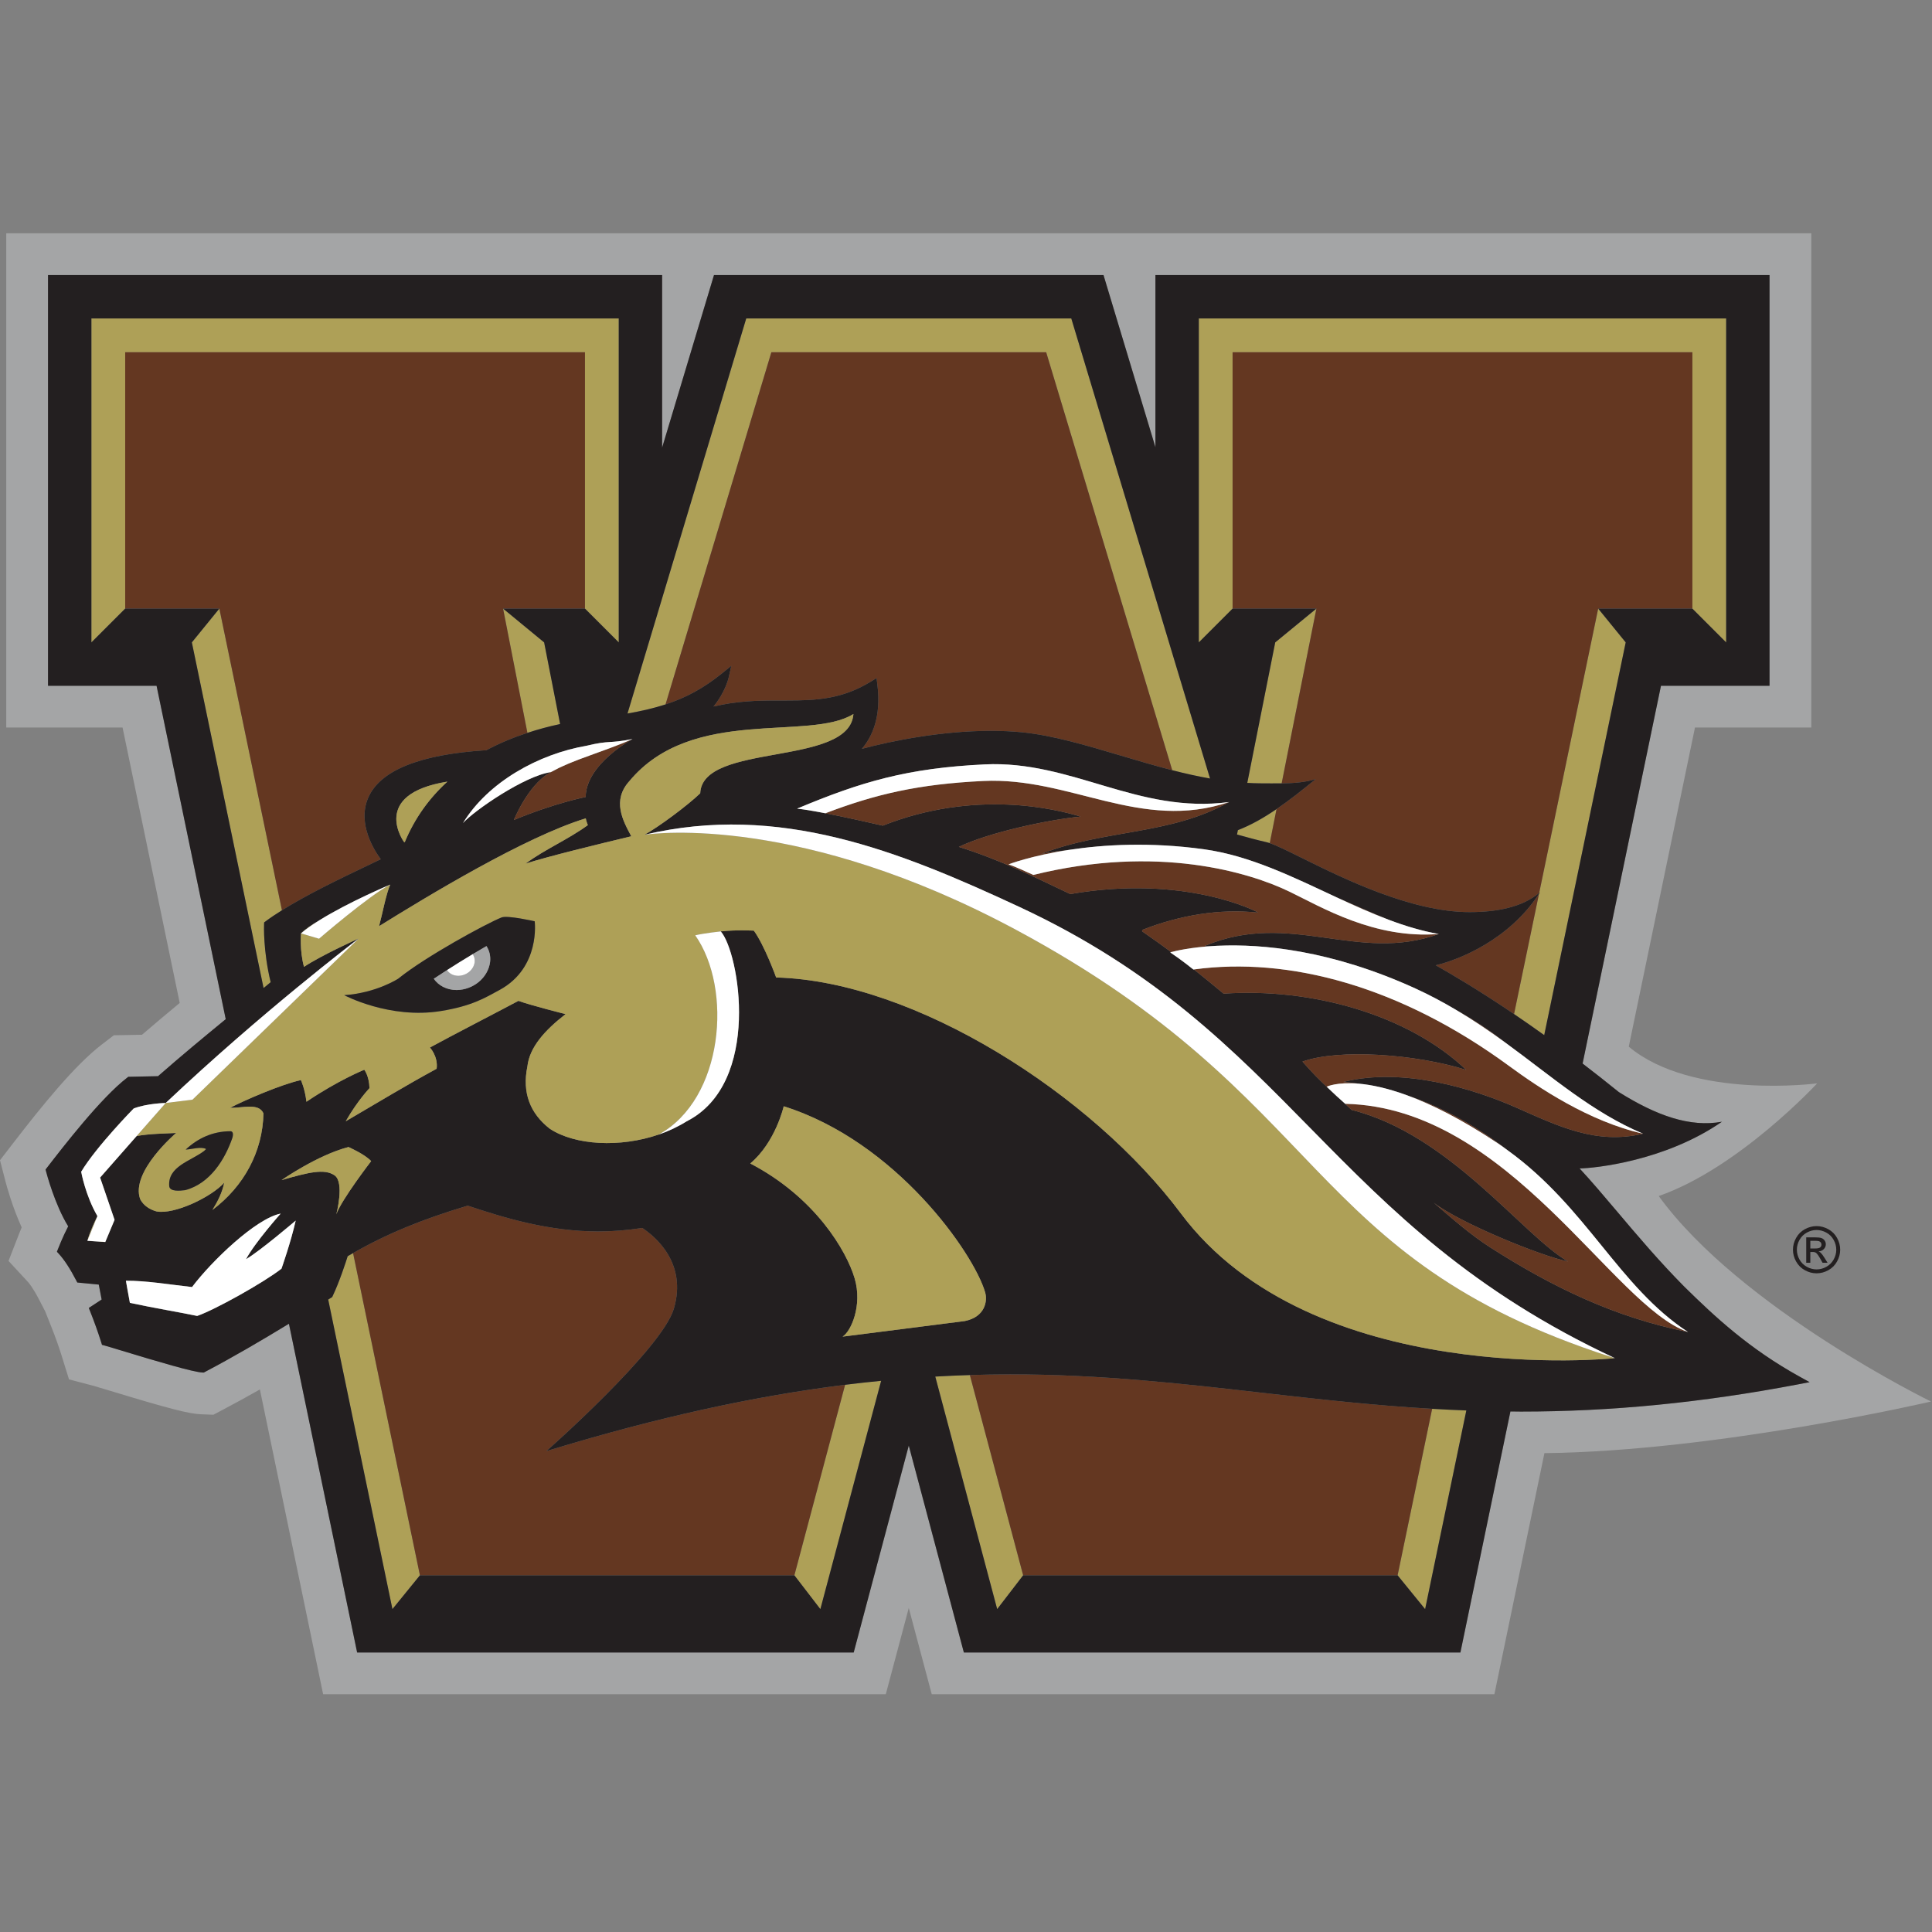 <?xml version="1.0" encoding="UTF-8"?>
<svg width="200px" height="200px" viewBox="0 0 200 200" version="1.1" xmlns="http://www.w3.org/2000/svg" xmlns:xlink="http://www.w3.org/1999/xlink">
    <rect x="0" y="0" width="200" height="200" fill="#808080" stroke="none"/>
    <!-- Generator: Sketch 54.1 (76490) - https://sketchapp.com -->
    <title>western-mich</title>
    <desc>Created with Sketch.</desc>
    <g id="western-mich" stroke="none" stroke-width="1" fill="none" fill-rule="evenodd">
        <g id="western-mich_BGL">
            <g id="western-mich" transform="translate(0, 24)">
                <g id="g10" transform="translate(99.95, 75.726) scale(-1, 1) rotate(-180) translate(-99.95, -75.726) translate(0, 0.064)" fill-rule="nonzero">
                    <g id="g12">
                        <path d="M99.778,4.324 L94.076,25.742 L88.375,4.324 L36.97,4.324 L29.91,38.353 C27.047,36.609 24.173,34.922 21.195,33.355 L21.092,33.3 L20.977,33.304 C20.002,33.342 16.319,34.44 12.631,35.56 C11.725,35.834 11.041,36.043 10.793,36.107 L10.56,36.168 L10.488,36.398 C10.176,37.402 9.762,38.56 9.324,39.658 L9.192,39.989 L10.522,40.86 L10.226,42.408 L8.001,42.623 L7.892,42.833 C7.253,44.065 6.642,44.998 6.077,45.607 L5.893,45.807 L5.991,46.06 C6.012,46.116 6.493,47.355 7.059,48.439 C5.665,50.692 4.807,53.969 4.77,54.113 L4.717,54.318 L4.846,54.487 C6.522,56.656 10.444,61.738 13.17,63.831 L13.284,63.919 L13.429,63.921 C13.429,63.921 15.145,63.949 16.359,63.982 C18.826,66.143 21.064,67.993 23.368,69.884 L16.207,104.398 L4.971,104.398 L4.971,146.914 L68.543,146.914 L68.543,129.048 L73.912,146.914 L114.234,146.914 L119.609,129.089 L119.609,146.914 L183.181,146.914 L183.181,104.398 L171.944,104.398 L163.83,65.291 C165.033,64.37 166.283,63.39 167.585,62.335 C171.482,59.896 174.942,58.666 178.254,59.266 C172.339,55.175 165.047,54.454 163.521,54.431 C164.747,53.111 166.036,51.585 167.39,49.986 C169.437,47.562 171.758,44.816 174.361,42.19 C177.542,39.061 181.083,35.762 186.28,32.888 L187.332,32.307 L186.15,32.081 C176.201,30.184 166.81,29.261 157.442,29.261 C157.075,29.261 156.721,29.272 156.358,29.274 L151.181,4.324 L99.778,4.324 Z M159.878,24.958 C177.852,25.167 199.9,30.302 199.9,30.302 C199.9,30.302 180.198,39.902 171.709,51.575 C179.993,54.455 188.113,63.239 188.113,63.239 C188.113,63.239 175.193,61.535 168.609,67.037 L175.464,100.074 L187.505,100.074 L187.505,151.238 L0.647,151.238 L0.647,100.074 L12.688,100.074 L18.604,71.562 C17.12,70.333 15.89,69.296 14.7,68.271 L11.785,68.218 L10.536,67.261 C7.745,65.118 4.362,60.935 1.421,57.126 L0,55.282 L0.583,53.029 C0.692,52.609 1.261,50.504 2.244,48.328 C2.1,47.982 1.999,47.727 1.959,47.626 L0.883,44.856 L2.908,42.664 C2.984,42.583 3.393,42.115 4.051,40.846 L4.677,39.638 L5.308,38.054 C5.705,37.06 6.079,36.016 6.36,35.111 L7.145,32.593 L9.703,31.922 C9.901,31.87 10.408,31.716 11.091,31.507 L11.376,31.421 C17.519,29.556 19.547,29.032 20.809,28.983 L22.093,28.934 L23.21,29.528 C24.406,30.158 25.624,30.825 26.904,31.553 L33.451,0 L91.697,0 L94.076,8.932 L96.454,0 L154.699,0 L159.878,24.958 L159.878,24.958 Z" id="path14" fill="#A4A5A6"></path>
                        <path d="M68.895,102.468 L79.852,138.926 L108.299,138.926 L108.479,138.328 L121.35,95.656 C122.653,95.32 123.96,95.026 125.263,94.795 L110.898,142.424 L77.251,142.424 L64.958,101.524 C66.412,101.781 67.7,102.079 68.895,102.468" id="path16" fill="#AEA057"></path>
                        <path d="M28.019,73.713 C27.233,76.958 27.33,79.582 27.335,79.695 L27.344,79.902 L27.51,80.026 C28.018,80.404 28.59,80.781 29.187,81.155 L22.707,112.386 L19.861,108.888 L19.861,108.888 L19.908,108.66 L27.285,73.106 C27.531,73.31 27.768,73.503 28.019,73.713" id="path18" fill="#AEA057"></path>
                        <polyline id="path20" fill="#AEA057" points="60.555 138.926 60.555 112.386 64.053 108.888 64.053 142.424 9.461 142.424 9.461 108.888 12.959 112.386 12.959 138.926 60.555 138.926"></polyline>
                        <path d="M57.983,100.436 L56.328,108.888 L52.079,112.386 L54.597,99.523 C55.679,99.88 56.807,100.187 57.983,100.436" id="path22" fill="#AEA057"></path>
                        <path d="M132.012,108.888 L132.012,108.888 L129.119,94.345 C129.546,94.323 129.973,94.298 130.397,94.298 C131.163,94.298 131.928,94.283 132.676,94.293 L136.274,112.386 L132.012,108.888" id="path24" fill="#AEA057"></path>
                        <path d="M144.68,12.312 L147.527,8.814 L147.528,8.814 L151.794,29.378 C150.601,29.423 149.421,29.479 148.256,29.547 L144.68,12.312" id="path26" fill="#AEA057"></path>
                        <path d="M128.146,89.451 L128.057,89.001 C129.086,88.711 130.272,88.391 131.063,88.217 C131.174,88.193 131.305,88.153 131.445,88.105 L132.146,91.631 C130.813,90.719 129.495,89.973 128.146,89.451" id="path28" fill="#AEA057"></path>
                        <path d="M159.418,83.012 C159.387,82.962 159.351,82.917 159.319,82.868 L156.735,70.413 C157.709,69.753 158.755,69.024 159.857,68.235 L168.292,108.888 L165.444,112.386 L159.337,82.951 C159.363,82.973 159.393,82.99 159.418,83.012" id="path30" fill="#AEA057"></path>
                        <polyline id="path32" fill="#AEA057" points="127.597 138.926 175.193 138.926 175.193 112.386 178.691 108.888 178.692 108.888 178.692 142.424 124.1 142.424 124.1 108.888 127.597 112.386 127.597 138.926"></polyline>
                        <path d="M35.994,45.349 C35.809,44.76 35.148,42.715 34.443,41.232 L34.39,41.116 L34.281,41.048 C34.179,40.985 34.078,40.923 33.976,40.859 L40.624,8.815 L43.47,12.312 L36.55,45.666 C36.365,45.56 36.177,45.458 35.994,45.349" id="path34" fill="#AEA057"></path>
                        <path d="M87.485,32.034 L82.234,12.312 L84.923,8.814 L84.924,8.814 L91.215,32.447 C89.977,32.325 88.735,32.191 87.485,32.034" id="path36" fill="#AEA057"></path>
                        <path d="M96.82,32.885 L103.228,8.815 L105.917,12.312 L100.398,33.042 C99.209,33.005 98.016,32.954 96.82,32.885" id="path38" fill="#AEA057"></path>
                        <path d="M108.299,138.926 L79.852,138.926 L68.895,102.468 C70.999,103.154 72.815,104.125 74.733,105.676 L75.704,106.462 L75.43,105.243 C75.412,105.166 75.077,103.73 73.86,102.247 C76.244,102.817 78.363,102.873 80.489,102.873 L81.442,102.873 C84.567,102.873 87.193,103.017 90.166,104.839 L90.738,105.19 L90.824,104.524 C91.257,101.156 90.258,99.079 89.22,97.869 C92.238,98.671 97.404,99.733 102.595,99.733 C103.717,99.733 104.797,99.682 105.809,99.581 C108.982,99.264 112.411,98.244 116.041,97.164 C117.794,96.642 119.569,96.114 121.35,95.656 L108.479,138.328 L108.299,138.926" id="path40" fill="#643721"></path>
                        <path d="M127.597,138.926 L127.597,112.386 L136.274,112.386 L132.676,94.293 C133.924,94.31 135.127,94.397 136.21,94.741 C134.803,93.587 133.466,92.534 132.146,91.631 L131.445,88.105 C132.178,87.855 133.295,87.304 134.756,86.579 C138.99,84.481 146.077,80.967 152.129,80.967 C154.925,80.968 157.553,81.459 159.337,82.951 L165.444,112.386 L175.193,112.386 L175.193,138.926 L127.597,138.926" id="path42" fill="#643721"></path>
                        <path d="M57.153,25.349 L56.557,25.167 C56.557,25.167 68.515,35.706 69.756,39.909 C71.165,44.673 67.776,47.425 66.481,48.274 C64.968,48.033 63.434,47.91 61.921,47.91 C56.871,47.91 52.309,49.279 48.421,50.579 C43.669,49.162 39.968,47.628 36.55,45.666 L43.47,12.312 L82.234,12.312 L87.485,32.034 C77.943,30.842 68.011,28.643 57.153,25.349" id="path44" fill="#643721"></path>
                        <path d="M130.675,31.206 C122.463,32.144 113.972,33.114 104.58,33.114 C103.188,33.114 101.795,33.085 100.398,33.042 L105.917,12.312 L144.68,12.312 L148.256,29.547 C142.104,29.908 136.32,30.561 130.675,31.206" id="path46" fill="#643721"></path>
                        <path d="M148.63,75.464 C150.048,74.656 152.869,73.032 156.735,70.413 L159.319,82.868 C156.202,78.092 151.048,76.034 148.63,75.464" id="path48" fill="#643721"></path>
                        <path d="M38.078,85.799 C38.537,86.018 38.985,86.233 39.419,86.441 C38.822,87.239 36.942,90.074 38.11,92.792 C39.334,95.636 43.453,97.296 50.353,97.728 C51.666,98.431 53.087,99.026 54.597,99.523 L52.079,112.386 L60.555,112.386 L60.555,138.926 L12.959,138.926 L12.959,112.386 L22.707,112.386 L29.187,81.155 C31.784,82.785 35.087,84.37 38.078,85.799" id="path50" fill="#643721"></path>
                        <path d="M147.528,8.814 L147.527,8.814 L144.68,12.312 L105.917,12.312 L103.228,8.815 L96.82,32.885 C98.016,32.954 99.209,33.005 100.398,33.042 C101.795,33.085 103.188,33.114 104.58,33.114 C113.972,33.114 122.463,32.144 130.675,31.206 C136.32,30.561 142.104,29.908 148.256,29.547 C149.421,29.479 150.601,29.423 151.794,29.378 L147.528,8.814 Z M84.924,8.814 L84.923,8.814 L82.234,12.312 L43.47,12.312 L40.624,8.815 L33.976,40.859 C34.078,40.923 34.179,40.985 34.281,41.048 L34.39,41.116 L34.443,41.232 C35.148,42.715 35.809,44.76 35.994,45.349 C36.177,45.458 36.365,45.56 36.55,45.666 C39.968,47.628 43.669,49.162 48.421,50.579 C52.309,49.279 56.871,47.91 61.921,47.91 C63.434,47.91 64.968,48.033 66.481,48.274 C67.776,47.425 71.165,44.673 69.756,39.909 C68.515,35.706 56.557,25.167 56.557,25.167 L57.153,25.349 C68.011,28.643 77.943,30.842 87.485,32.034 C88.735,32.191 89.977,32.325 91.215,32.447 L84.924,8.814 Z M20.41,39.163 C18.81,39.506 15.8,40.005 13.446,40.518 C13.315,41.195 13.034,42.808 13.034,42.808 C15.142,42.815 17.331,42.44 19.88,42.153 C21.887,44.82 26.492,49.259 29.055,49.757 C29.055,49.757 26.37,46.742 25.468,45.036 C26.918,45.883 30.611,49.033 30.611,49.033 C30.115,46.821 29.14,44.055 29.14,44.055 C27.253,42.582 22.181,39.764 20.41,39.163 Z M34.639,53.712 C33.592,54.439 31.938,54.03 29.143,53.222 C29.143,53.222 32.867,55.822 36.078,56.648 C36.078,56.648 37.789,55.892 38.422,55.189 C38.422,55.189 35.347,51.195 34.816,49.685 C34.816,49.685 35.685,52.984 34.639,53.712 Z M87.221,37.019 C88.086,37.542 89.303,40.247 88.471,43.059 C87.639,45.869 84.414,51.428 77.666,54.945 C80.291,57.147 81.13,60.867 81.13,60.867 C92.753,57.213 100.796,45.665 101.976,41.622 C102.254,40.715 101.979,39.057 99.876,38.634 C97.433,38.322 89.671,37.333 87.221,37.019 Z M11.86,49.111 L10.899,46.818 C10.337,46.807 9.046,46.942 9.046,46.942 C9.248,47.715 9.811,48.981 10.085,49.495 C8.831,51.657 8.404,54.089 8.404,54.089 C9.978,56.708 13.84,60.639 13.84,60.639 C15.24,61.176 17.155,61.208 17.155,61.208 C27.116,70.617 36.808,77.99 37.113,78.221 C37.115,78.223 37.126,78.232 37.126,78.232 C37.126,78.232 33.317,76.525 31.47,75.301 C31.004,77.004 31.162,78.763 31.162,78.763 C31.55,79.167 32.228,79.63 33.058,80.118 C36.123,82.032 40.396,83.814 40.396,83.814 C39.962,82.847 39.58,80.743 39.241,79.51 C44.211,82.596 54.346,88.753 60.638,90.673 C60.678,90.399 60.852,89.971 60.852,89.971 C58.757,88.449 56.469,87.506 54.405,85.985 C56.714,86.729 61.806,87.969 65.35,88.817 C64.473,90.446 63.342,92.524 65.147,94.52 C71.64,102.342 83.764,98.611 88.345,101.473 C87.944,95.98 72.703,98.567 72.486,93.266 C71.2,92.022 68.153,89.758 66.715,88.974 C80.653,92.276 93.05,87.311 105.504,81.515 C133.903,68.3 137.444,48.674 167.209,34.775 C167.044,34.828 166.885,34.882 166.721,34.935 C166.972,34.835 167.112,34.783 167.112,34.783 C167.112,34.783 135.851,31.551 122.241,49.776 C113.09,62.031 94.782,73.823 80.347,74.199 C80.347,74.199 79.146,77.525 78.037,79.048 C78.037,79.048 76.213,79.152 74.613,78.968 C76.533,76.804 78.877,63.259 71.078,59.306 C70.671,59.047 70.241,58.819 69.802,58.605 C69.727,58.569 69.654,58.532 69.579,58.497 C69.143,58.295 68.696,58.114 68.238,57.955 C68.217,57.948 68.197,57.938 68.176,57.93 C68.182,57.934 68.188,57.938 68.194,57.941 C64.191,56.566 59.513,56.817 56.904,58.548 C54.882,60.13 54.033,62.263 54.596,64.989 C54.813,66.981 56.404,68.743 58.55,70.407 C58.55,70.407 54.924,71.318 53.668,71.78 C51.632,70.693 46.548,68.071 44.506,66.948 C44.506,66.948 45.371,66.028 45.2,64.752 C41.898,62.957 39.297,61.361 35.788,59.313 C37.009,61.447 38.248,62.74 38.248,62.74 C38.221,64.004 37.711,64.649 37.711,64.649 C37.711,64.649 35.016,63.562 31.722,61.335 C31.569,62.681 31.148,63.577 31.148,63.577 C29.192,63.16 25.289,61.485 23.831,60.712 C25.128,60.674 26.788,61.248 27.274,60.128 C27.191,56.195 25.274,52.598 21.991,50.136 C22.55,51.038 23.002,51.925 23.214,52.961 C21.896,51.471 18.012,49.613 16.185,49.987 C15.476,50.189 14.857,50.595 14.517,51.241 C13.466,54.065 18.235,58.104 18.235,58.104 C17.076,58.038 15.528,58.036 14.146,57.787 L10.363,53.485 L11.86,49.111 Z M46.313,94.475 C44.465,92.792 42.939,90.72 41.895,88.194 L41.814,88.239 C41.814,88.239 38.243,93.17 46.313,94.475 L46.313,94.475 Z M19.861,108.888 L19.861,108.888 L22.707,112.386 L12.959,112.386 L9.461,108.888 L9.461,142.424 L64.053,142.424 L64.053,108.888 L60.555,112.386 L52.079,112.386 L56.328,108.888 L57.983,100.436 C56.807,100.187 55.679,99.88 54.597,99.523 C53.087,99.026 51.666,98.431 50.353,97.728 C43.453,97.296 39.334,95.636 38.11,92.792 C36.942,90.074 38.822,87.239 39.419,86.441 C38.985,86.233 38.537,86.018 38.078,85.799 C35.087,84.37 31.784,82.785 29.187,81.155 C28.59,80.781 28.018,80.404 27.51,80.026 L27.344,79.902 L27.335,79.695 C27.33,79.582 27.233,76.958 28.019,73.713 C27.768,73.503 27.531,73.31 27.285,73.106 L19.908,108.66 L19.861,108.888 Z M60.629,92.882 C60.629,92.882 57.468,92.273 53.198,90.504 C53.198,90.504 54.608,94.028 56.857,95.364 C57.021,95.461 57.202,95.551 57.377,95.643 C57.259,95.581 57.133,95.522 57.02,95.458 C54.335,95.077 49.137,91.522 47.927,90.184 C50.533,94.447 55.762,97.339 60.745,98.193 C63.173,98.781 63.012,98.386 65.478,98.886 C65.478,98.886 60.645,96.284 60.629,92.882 Z M77.251,142.424 L110.898,142.424 L125.263,94.795 C123.96,95.026 122.653,95.32 121.35,95.656 C119.569,96.114 117.794,96.642 116.041,97.164 C112.411,98.244 108.982,99.264 105.809,99.581 C104.797,99.682 103.717,99.733 102.595,99.733 C97.404,99.733 92.238,98.671 89.22,97.869 C90.258,99.079 91.257,101.156 90.824,104.524 L90.738,105.19 L90.166,104.839 C87.193,103.017 84.567,102.873 81.442,102.873 L80.489,102.873 C78.363,102.873 76.244,102.817 73.86,102.247 C75.077,103.73 75.412,105.166 75.43,105.243 L75.704,106.462 L74.733,105.676 C72.815,104.125 70.999,103.154 68.895,102.468 C67.7,102.079 66.412,101.781 64.958,101.524 L77.251,142.424 Z M124.1,142.424 L178.692,142.424 L178.692,108.888 L178.691,108.888 L175.193,112.386 L165.444,112.386 L168.292,108.888 L159.857,68.235 C158.755,69.024 157.709,69.753 156.735,70.413 C152.869,73.032 150.048,74.656 148.63,75.464 C151.048,76.034 156.202,78.092 159.319,82.868 C159.351,82.917 159.387,82.962 159.418,83.012 C159.393,82.99 159.363,82.973 159.337,82.951 C157.553,81.459 154.925,80.968 152.129,80.967 C146.077,80.967 138.99,84.481 134.756,86.579 C133.295,87.304 132.178,87.855 131.445,88.105 C131.305,88.153 131.174,88.193 131.063,88.217 C130.272,88.391 129.086,88.711 128.057,89.001 L128.146,89.451 C129.495,89.973 130.813,90.719 132.146,91.631 C133.466,92.534 134.803,93.587 136.21,94.741 C135.127,94.397 133.924,94.31 132.676,94.293 C131.928,94.283 131.163,94.298 130.397,94.298 C129.973,94.298 129.546,94.323 129.119,94.345 L132.012,108.888 L132.012,108.888 L136.274,112.386 L127.597,112.386 L124.1,108.888 L124.1,142.424 Z M170.086,58.028 C165.26,56.873 161.351,58.791 157,60.714 C152.652,62.633 145.286,64.961 139.05,63.382 C139.591,63.342 140.129,63.281 140.664,63.206 C141.931,63.095 143.583,62.762 145.657,62.003 C149.515,60.704 153.075,58.645 156.098,56.292 C164.293,50.362 167.567,42.194 174.742,37.499 C167.078,39.021 160.578,42.231 154.3,46.238 C152.196,47.585 150.353,49.225 148.413,50.886 C151.158,48.776 159.459,45.388 162.326,44.792 C157.592,47.531 150.094,57.945 139.909,60.493 C139.598,60.793 139.319,61.056 139.058,61.3 C138.746,61.574 138.103,62.15 137.335,62.892 L137.337,62.893 C136.589,63.594 135.883,64.298 134.833,65.492 C138.592,66.842 146.554,66.278 151.781,64.632 C145.769,70.36 135.721,73.151 126.667,72.526 C125.494,73.5 124.522,74.296 123.594,75.031 C123.576,75.029 123.556,75.028 123.537,75.025 C123.537,75.025 122.388,75.962 121.141,76.797 C121.141,76.797 121.179,76.808 121.247,76.827 C120.351,77.489 119.39,78.175 118.227,78.982 C118.235,79.03 118.243,79.079 118.249,79.126 C122.164,80.658 126.248,81.342 130.251,80.912 C130.273,80.938 122.807,84.921 110.794,82.835 C106.796,84.722 103.658,86.331 99.263,87.72 C102.29,89.189 108.451,90.528 111.873,90.855 C109.211,91.655 100.931,93.686 91.382,89.918 C90.149,90.203 87.416,90.821 85.181,91.249 C85.062,91.271 84.945,91.293 84.83,91.315 C84.719,91.336 84.607,91.357 84.5,91.376 C84.272,91.417 84.052,91.456 83.843,91.491 C83.779,91.502 83.72,91.511 83.657,91.521 C83.501,91.546 83.352,91.569 83.211,91.59 C83.145,91.599 83.079,91.609 83.016,91.617 C82.834,91.642 82.66,91.664 82.513,91.678 C89.185,94.477 93.949,95.873 101.94,96.259 C110.968,96.694 117.794,91.104 127.241,92.361 C121.127,88.915 114.358,89.555 107.82,87.001 C108.801,87.175 109.758,87.305 110.703,87.415 C114.217,87.949 119.016,88.247 124.621,87.474 C129.393,86.816 133.874,84.59 138.335,82.508 C140.323,81.651 142.128,80.831 143.771,80.169 C145.478,79.529 147.197,79.004 148.945,78.702 C140.54,75.646 133.598,81.196 124.733,77.473 C124.73,77.455 124.728,77.436 124.725,77.417 C125.057,77.444 125.419,77.457 125.782,77.469 C125.852,77.473 125.924,77.477 125.995,77.48 C126.045,77.481 126.09,77.485 126.14,77.486 C130.592,77.679 137.754,77.071 146.554,73.047 C148.011,72.38 149.365,71.651 150.656,70.89 C152.46,69.873 154.208,68.739 155.84,67.451 C155.845,67.447 155.85,67.443 155.855,67.439 C160.701,63.904 164.847,60.231 170.086,58.028 L170.086,58.028 Z M157.442,29.261 C166.81,29.261 176.201,30.184 186.15,32.081 L187.332,32.307 L186.28,32.888 C181.083,35.762 177.542,39.061 174.361,42.19 C171.758,44.816 169.437,47.562 167.39,49.986 C166.036,51.585 164.747,53.111 163.521,54.431 C165.047,54.454 172.339,55.175 178.254,59.266 C174.942,58.666 171.482,59.896 167.585,62.335 C166.283,63.39 165.033,64.37 163.83,65.291 L171.944,104.398 L183.181,104.398 L183.181,146.914 L119.609,146.914 L119.609,129.089 L114.234,146.914 L73.912,146.914 L68.543,129.048 L68.543,146.914 L4.971,146.914 L4.971,104.398 L16.207,104.398 L23.368,69.884 C21.064,67.993 18.826,66.143 16.359,63.982 C15.145,63.949 13.429,63.921 13.429,63.921 L13.284,63.919 L13.17,63.831 C10.444,61.738 6.522,56.656 4.846,54.487 L4.717,54.318 L4.77,54.113 C4.807,53.969 5.665,50.692 7.059,48.439 C6.493,47.355 6.012,46.116 5.991,46.06 L5.893,45.807 L6.077,45.607 C6.642,44.998 7.253,44.065 7.892,42.833 L8.001,42.623 L10.226,42.408 L10.522,40.86 L9.192,39.989 L9.324,39.658 C9.762,38.56 10.176,37.402 10.488,36.398 L10.56,36.168 L10.793,36.107 C11.041,36.043 11.725,35.834 12.631,35.56 C16.319,34.44 20.002,33.342 20.977,33.304 L21.092,33.3 L21.195,33.355 C24.173,34.922 27.047,36.609 29.91,38.353 L36.97,4.324 L88.375,4.324 L94.076,25.742 L99.778,4.324 L151.181,4.324 L156.358,29.274 C156.721,29.272 157.075,29.261 157.442,29.261 L157.442,29.261 Z" id="path52" fill="#231F20"></path>
                        <path d="M59.341,96.834 C59.175,96.667 59.003,96.504 58.841,96.334 C59.003,96.504 59.174,96.667 59.341,96.834" id="path54" fill="#231F20"></path>
                        <path d="M60.4,97.257 C60.235,97.091 60.064,96.924 59.9,96.757 C60.064,96.924 60.235,97.091 60.4,97.257" id="path56" fill="#231F20"></path>
                        <path d="M63.506,98.37 C63.339,98.208 63.173,98.056 63.006,97.895 C63.173,98.056 63.339,98.208 63.506,98.37" id="path58" fill="#231F20"></path>
                        <path d="M64.521,98.783 C64.355,98.611 64.187,98.452 64.021,98.283 C64.187,98.452 64.355,98.611 64.521,98.783" id="path60" fill="#231F20"></path>
                        <path d="M58.354,96.391 C58.187,96.225 58.015,96.062 57.854,95.891 C58.015,96.062 58.187,96.225 58.354,96.391" id="path62" fill="#231F20"></path>
                        <path d="M66.715,88.974 C66.83,88.994 66.951,89.008 67.066,89.026 C66.843,88.994 66.715,88.974 66.715,88.974" id="path64" fill="#231F20"></path>
                        <path d="M10.899,46.819 L9.046,47.317 C9.046,47.317 10.337,46.777 10.899,46.819" id="path66" fill="#AEA057"></path>
                        <path d="M9.046,46.942 L10.085,49.495 C9.811,48.981 9.248,47.715 9.046,46.942" id="path68" fill="#AEA057"></path>
                        <path d="M23.857,58.284 C24.098,58.282 24.186,58.02 24.051,57.584 C23.305,55.419 21.772,52.863 19.162,52.181 C18.62,52.12 17.591,52.004 17.519,52.588 C17.345,54.649 19.739,55.186 21.122,56.236 C21.19,56.302 21.269,56.375 21.337,56.44 C20.814,56.727 19.836,56.406 19.222,56.384 C20.474,57.555 22.014,58.277 23.857,58.284 L23.857,58.284 Z M41.242,74.087 C41.242,74.087 41.254,74.098 41.274,74.115 C44.033,76.341 50.275,79.755 51.922,80.414 C52.524,80.661 55.351,80.018 55.351,80.018 C55.351,80.018 55.979,75.229 51.723,72.912 C50.178,72.071 48.826,71.241 45.631,70.725 C40.319,69.866 35.632,72.369 35.632,72.369 C38.992,72.599 41.242,74.087 41.242,74.087 Z M18.235,58.104 C18.235,58.104 13.466,54.065 14.517,51.241 C14.857,50.595 15.476,50.189 16.185,49.987 C18.012,49.613 21.896,51.471 23.214,52.961 C23.002,51.925 22.55,51.038 21.991,50.136 C25.274,52.598 27.191,56.195 27.274,60.128 C26.788,61.248 25.128,60.674 23.831,60.712 C25.289,61.485 29.192,63.16 31.148,63.577 C31.148,63.577 31.569,62.681 31.722,61.335 C35.016,63.562 37.711,64.649 37.711,64.649 C37.711,64.649 38.221,64.004 38.248,62.74 C38.248,62.74 37.009,61.447 35.788,59.313 C39.297,61.361 41.898,62.957 45.2,64.752 C45.371,66.028 44.506,66.948 44.506,66.948 C46.548,68.071 51.632,70.693 53.668,71.78 C54.924,71.318 58.55,70.407 58.55,70.407 C56.404,68.743 54.813,66.981 54.596,64.989 C54.033,62.263 54.882,60.13 56.904,58.548 C59.513,56.817 64.191,56.566 68.194,57.941 C74.916,61.624 75.855,73.044 71.97,78.564 C72.884,78.787 74.613,78.968 74.613,78.968 C76.213,79.152 78.037,79.048 78.037,79.048 C79.146,77.525 80.347,74.199 80.347,74.199 C94.782,73.823 113.09,62.031 122.241,49.776 C135.851,31.551 167.112,34.783 167.112,34.783 C167.112,34.783 166.972,34.835 166.721,34.935 C134.806,45.259 137.777,61.619 105.223,79.111 C82.936,91.085 67.746,89.124 66.768,88.982 C66.751,88.979 66.733,88.977 66.715,88.974 C68.153,89.758 71.2,92.022 72.486,93.266 C72.703,98.567 87.944,95.98 88.345,101.473 C83.764,98.611 71.64,102.342 65.147,94.52 C63.342,92.524 64.473,90.446 65.35,88.817 C61.806,87.969 56.714,86.729 54.405,85.985 C56.469,87.506 58.757,88.449 60.852,89.971 C60.852,89.971 60.678,90.399 60.638,90.673 C54.346,88.753 44.211,82.596 39.241,79.51 C39.58,80.743 39.962,82.847 40.396,83.814 C38.276,82.74 33.026,78.212 33.026,78.212 L31.162,78.763 C31.162,78.763 31.004,77.004 31.47,75.301 C33.317,76.525 37.126,78.232 37.126,78.232 C37.126,78.232 37.115,78.223 37.113,78.221 C37.118,78.225 37.127,78.232 37.127,78.232 L19.928,61.552 L17.155,61.208 L14.146,57.787 C15.528,58.036 17.076,58.038 18.235,58.104 L18.235,58.104 Z" id="path70" fill="#AEA057"></path>
                        <path d="M69.579,58.497 C69.143,58.296 68.696,58.115 68.238,57.955 C68.696,58.114 69.143,58.295 69.579,58.497" id="path72" fill="#AEA057"></path>
                        <path d="M71.078,59.306 C70.671,59.047 70.241,58.818 69.802,58.605 C70.241,58.819 70.671,59.047 71.078,59.306" id="path74" fill="#AEA057"></path>
                        <path d="M31.162,78.763 C31.679,79.208 32.335,79.666 33.058,80.118 C32.228,79.63 31.55,79.167 31.162,78.763" id="path76" fill="#AEA057"></path>
                        <path d="M139.262,61.121 C139.262,61.121 139.185,61.188 139.058,61.3 C139.319,61.056 139.598,60.793 139.909,60.493 C150.094,57.945 157.592,47.531 162.326,44.792 C159.459,45.388 151.158,48.776 148.413,50.886 C150.353,49.225 152.196,47.585 154.3,46.238 C160.578,42.231 167.078,39.021 174.742,37.499 C166.966,40.137 156.238,60.758 139.262,61.121" id="path78" fill="#643721"></path>
                        <path d="M156.238,65.027 C144.908,73.343 133.37,76.367 123.594,75.031 C124.522,74.296 125.494,73.5 126.667,72.526 C135.721,73.151 145.769,70.36 151.781,64.632 C146.554,66.278 138.592,66.842 134.833,65.492 C135.883,64.298 136.589,63.594 137.337,62.893 C137.356,62.902 138.394,63.404 140.664,63.206 C140.129,63.281 139.591,63.342 139.05,63.382 C145.286,64.961 152.652,62.633 157,60.714 C161.351,58.791 165.26,56.873 170.086,58.028 C164.467,59.3 159.265,62.806 156.238,65.027" id="path80" fill="#643721"></path>
                        <path d="M155.092,57.008 C155.441,56.776 155.766,56.532 156.098,56.292 C153.075,58.645 149.515,60.704 145.657,62.003 C148.165,61.086 151.285,59.547 155.092,57.008" id="path82" fill="#643721"></path>
                        <path d="M83.516,91.59 C83.345,91.655 83.177,91.718 83.016,91.775 C83.177,91.718 83.345,91.655 83.516,91.59" id="path84" fill="#643721"></path>
                        <path d="M85,91.315 C84.832,91.452 84.663,91.592 84.5,91.723 C84.663,91.592 84.832,91.452 85,91.315" id="path86" fill="#643721"></path>
                        <path d="M125.995,77.48 C126.158,77.496 126.33,77.505 126.495,77.52 C126.322,77.513 126.167,77.489 125.995,77.48" id="path88" fill="#643721"></path>
                        <path d="M124.725,77.417 C124.728,77.436 124.73,77.455 124.733,77.473 C133.598,81.196 140.54,75.646 148.945,78.702 C142.3,78.16 136.837,81.465 133.458,83.097 C129.36,85.074 119.829,87.995 106.976,84.816 C106.349,85.079 105.287,85.612 104.4,85.908 C104.4,85.908 106.731,86.812 110.703,87.415 C109.758,87.305 108.801,87.175 107.82,87.001 C114.358,89.555 121.127,88.915 127.241,92.361 C118.082,89.279 110.81,94.975 101.784,94.541 C95.076,94.217 90.641,93.179 85.442,91.199 C85.353,91.217 85.269,91.232 85.181,91.249 C87.416,90.821 90.149,90.203 91.382,89.918 C100.931,93.686 109.211,91.655 111.873,90.855 C108.451,90.528 102.29,89.189 99.263,87.72 C103.658,86.331 106.796,84.722 110.794,82.835 C122.807,84.921 130.273,80.938 130.251,80.912 C126.248,81.342 122.164,80.658 118.249,79.126 C118.243,79.079 118.235,79.03 118.227,78.982 C119.39,78.175 120.351,77.489 121.247,76.827 C121.651,76.938 123.236,77.331 125.782,77.469 C125.419,77.457 125.057,77.444 124.725,77.417" id="path90" fill="#643721"></path>
                        <path d="M155.84,67.451 C154.208,68.739 152.46,69.873 150.656,70.89 C152.512,69.795 154.226,68.626 155.855,67.439 C155.85,67.443 155.845,67.447 155.84,67.451" id="path92" fill="#643721"></path>
                        <path d="M138.335,82.508 C140.144,81.664 141.95,80.851 143.771,80.169 C142.128,80.831 140.323,81.651 138.335,82.508" id="path94" fill="#643721"></path>
                        <path d="M84.157,91.491 C83.983,91.563 83.825,91.623 83.657,91.691 C83.825,91.623 83.984,91.563 84.157,91.491" id="path96" fill="#643721"></path>
                        <path d="M21.337,56.44 C21.269,56.375 21.19,56.302 21.122,56.236 C19.739,55.186 17.345,54.649 17.519,52.588 C17.591,52.004 18.62,52.12 19.162,52.181 C21.772,52.863 23.305,55.419 24.051,57.584 C24.186,58.02 24.098,58.282 23.857,58.284 C22.014,58.277 20.474,57.555 19.222,56.384 C19.836,56.406 20.814,56.727 21.337,56.44" id="path98" fill="#231F20"></path>
                        <path d="M30.611,49.033 C30.611,49.033 26.918,45.883 25.468,45.036 C26.37,46.742 29.055,49.757 29.055,49.757 C26.492,49.259 21.887,44.82 19.88,42.153 C17.331,42.44 15.142,42.815 13.034,42.808 C13.034,42.808 13.315,41.195 13.446,40.518 C15.8,40.005 18.81,39.506 20.41,39.163 C22.181,39.764 27.253,42.582 29.14,44.055 C29.14,44.055 30.115,46.821 30.611,49.033" id="path100" fill="#FFFFFF"></path>
                        <path d="M34.816,49.685 C35.347,51.195 38.422,55.189 38.422,55.189 C37.789,55.892 36.078,56.648 36.078,56.648 C32.867,55.822 29.143,53.222 29.143,53.222 C31.938,54.03 33.592,54.439 34.639,53.712 C35.685,52.984 34.816,49.685 34.816,49.685" id="path102" fill="#AEA057"></path>
                        <path d="M101.976,41.622 C100.796,45.665 92.753,57.213 81.13,60.867 C81.13,60.867 80.291,57.147 77.666,54.945 C84.414,51.428 87.639,45.869 88.471,43.059 C89.303,40.247 88.086,37.542 87.221,37.019 C89.671,37.333 97.433,38.322 99.876,38.634 C101.979,39.057 102.254,40.715 101.976,41.622" id="path104" fill="#AEA057"></path>
                        <path d="M46.277,74.962 C47.111,75.498 47.995,76.052 48.934,76.613 C49.416,76.904 49.881,77.176 50.359,77.448 C50.666,76.97 50.804,76.415 50.731,75.785 C50.504,74.173 49.022,72.932 47.281,72.9 C46.238,72.907 45.408,73.353 44.904,74.068 C45.324,74.346 45.774,74.639 46.277,74.962 L46.277,74.962 Z M45.631,70.725 C48.826,71.241 50.178,72.071 51.723,72.912 C55.979,75.229 55.351,80.018 55.351,80.018 C55.351,80.018 52.524,80.661 51.922,80.414 C50.275,79.755 44.033,76.341 41.274,74.115 C41.254,74.098 41.242,74.087 41.242,74.087 C41.242,74.087 38.992,72.599 35.632,72.369 C35.632,72.369 40.319,69.866 45.631,70.725 L45.631,70.725 Z" id="path106" fill="#231F20"></path>
                        <path d="M48.934,76.613 C49.313,76.376 49.497,76.099 49.413,75.781 C49.498,76.099 49.313,76.378 48.934,76.613" id="path108" fill="#231F20"></path>
                        <path d="M105.223,79.111 C137.777,61.619 134.806,45.259 166.721,34.935 C166.885,34.882 167.044,34.828 167.209,34.775 C137.444,48.674 133.903,68.3 105.504,81.515 C93.05,87.311 80.653,92.276 66.715,88.974 C66.715,88.974 66.735,88.977 66.768,88.982 C67.746,89.124 82.936,91.085 105.223,79.111" id="path110" fill="#FFFFFF"></path>
                        <path d="M17.155,61.208 C17.155,61.208 15.24,61.176 13.84,60.639 C13.84,60.639 9.978,56.708 8.404,54.089 C8.404,54.089 8.831,51.657 10.085,49.495 L9.046,46.942 L10.899,46.818 L11.86,49.111 L10.363,53.485 L14.146,57.787 L17.155,61.208" id="path112" fill="#FFFFFF"></path>
                        <path d="M37.127,78.232 C37.127,78.232 37.118,78.225 37.113,78.221 C36.808,77.99 27.116,70.617 17.155,61.208 L19.928,61.552 L37.127,78.232" id="path114" fill="#FFFFFF"></path>
                        <path d="M40.396,83.814 C40.396,83.814 36.123,82.032 33.058,80.118 C32.335,79.666 31.679,79.208 31.162,78.763 L33.026,78.212 C33.026,78.212 38.276,82.74 40.396,83.814" id="path116" fill="#FFFFFF"></path>
                        <path d="M64.355,98.412 C64.244,98.368 64.132,98.326 64.021,98.283 C63.747,98.176 63.474,98.069 63.199,97.966 C63.135,97.942 63.07,97.919 63.006,97.895 C62.032,97.534 61.062,97.193 60.139,96.846 C60.06,96.816 59.978,96.787 59.9,96.757 C59.67,96.669 59.449,96.579 59.226,96.489 C59.098,96.437 58.966,96.387 58.841,96.334 C58.646,96.252 58.463,96.168 58.277,96.084 C58.136,96.02 57.991,95.957 57.854,95.891 C57.688,95.811 57.534,95.727 57.377,95.643 C57.202,95.551 57.021,95.461 56.857,95.364 C54.608,94.028 53.198,90.504 53.198,90.504 C57.468,92.273 60.629,92.882 60.629,92.882 C60.645,96.284 65.478,98.886 65.478,98.886 C65.109,98.721 64.733,98.564 64.355,98.412" id="path118" fill="#643721"></path>
                        <path d="M58.277,96.084 C58.463,96.168 58.646,96.252 58.841,96.334 C58.966,96.387 59.098,96.437 59.226,96.489 C59.449,96.579 59.67,96.669 59.9,96.757 C59.978,96.787 60.06,96.816 60.139,96.846 C61.062,97.193 62.032,97.534 63.006,97.895 C63.07,97.919 63.135,97.942 63.199,97.966 C63.474,98.069 63.747,98.176 64.021,98.283 C64.132,98.326 64.244,98.368 64.355,98.412 C64.733,98.564 65.109,98.721 65.478,98.886 C63.012,98.386 63.173,98.781 60.745,98.193 C55.762,97.339 50.533,94.447 47.927,90.184 C49.137,91.522 54.335,95.077 57.02,95.458 C57.133,95.522 57.259,95.581 57.377,95.643 C57.534,95.727 57.688,95.811 57.854,95.891 C57.991,95.957 58.136,96.02 58.277,96.084" id="path120" fill="#FFFFFF"></path>
                        <path d="M47.281,72.9 C49.022,72.932 50.504,74.173 50.731,75.785 C50.804,76.415 50.666,76.97 50.359,77.448 C49.881,77.176 49.416,76.904 48.934,76.613 C49.094,76.378 49.173,76.099 49.137,75.781 C49.029,74.994 48.302,74.387 47.447,74.372 C46.93,74.375 46.518,74.601 46.277,74.962 C45.774,74.639 45.324,74.346 44.904,74.068 C45.408,73.353 46.238,72.907 47.281,72.9" id="path122" fill="#A4A5A6"></path>
                        <path d="M47.447,74.372 C48.302,74.387 49.029,74.994 49.137,75.781 C49.172,76.099 49.094,76.376 48.934,76.613 C47.995,76.052 47.111,75.498 46.277,74.962 C46.518,74.601 46.93,74.375 47.447,74.372" id="path124" fill="#FFFFFF"></path>
                        <path d="M106.976,84.816 C119.829,87.995 129.36,85.074 133.458,83.097 C136.837,81.465 142.3,78.16 148.945,78.702 C147.197,79.004 145.478,79.529 143.771,80.169 C141.95,80.851 140.144,81.664 138.335,82.508 C133.874,84.59 129.393,86.816 124.621,87.474 C119.016,88.247 114.217,87.949 110.703,87.415 C106.731,86.812 104.4,85.908 104.4,85.908 C105.287,85.612 106.349,85.079 106.976,84.816" id="path126" fill="#FFFFFF"></path>
                        <path d="M155.855,67.439 C154.226,68.626 152.512,69.795 150.656,70.89 C149.365,71.651 148.011,72.38 146.554,73.047 C137.754,77.071 130.592,77.679 126.14,77.486 C126.092,77.484 126.042,77.482 125.995,77.48 C125.924,77.477 125.852,77.473 125.782,77.469 C123.236,77.331 121.651,76.938 121.247,76.827 C121.179,76.808 121.141,76.797 121.141,76.797 C122.388,75.962 123.537,75.025 123.537,75.025 C123.556,75.028 123.576,75.029 123.594,75.031 C133.37,76.367 144.908,73.343 156.238,65.027 C159.265,62.806 164.467,59.3 170.086,58.028 C164.847,60.231 160.701,63.904 155.855,67.439" id="path128" fill="#FFFFFF"></path>
                        <path d="M137.337,62.893 L137.335,62.892 C138.103,62.15 138.746,61.574 139.058,61.3 C139.185,61.188 139.262,61.121 139.262,61.121 C156.238,60.758 166.966,40.137 174.742,37.499 C167.567,42.194 164.293,50.362 156.098,56.292 C155.766,56.532 155.441,56.776 155.092,57.008 C151.285,59.547 148.165,61.086 145.657,62.003 C143.583,62.762 141.931,63.095 140.664,63.206 C138.394,63.404 137.356,62.902 137.337,62.893" id="path130" fill="#FFFFFF"></path>
                        <path d="M68.194,57.941 C68.188,57.938 68.182,57.934 68.176,57.93 C68.197,57.938 68.217,57.948 68.238,57.955 C68.696,58.115 69.143,58.296 69.579,58.497 C69.654,58.532 69.727,58.569 69.802,58.605 C70.241,58.818 70.671,59.047 71.078,59.306 C78.877,63.259 76.533,76.804 74.613,78.968 C74.613,78.968 72.884,78.787 71.97,78.564 C75.855,73.044 74.916,61.624 68.194,57.941" id="path132" fill="#FFFFFF"></path>
                        <path d="M41.814,88.239 L41.895,88.194 C42.939,90.72 44.465,92.792 46.313,94.475 C38.243,93.17 41.814,88.239 41.814,88.239" id="path134" fill="#AEA057"></path>
                        <path d="M101.784,94.541 C110.81,94.975 118.082,89.279 127.241,92.361 C117.794,91.104 110.968,96.694 101.94,96.259 C93.949,95.873 89.185,94.477 82.513,91.678 C82.66,91.664 82.834,91.642 83.016,91.617 C83.079,91.609 83.145,91.599 83.211,91.59 C83.352,91.569 83.501,91.546 83.657,91.521 C83.72,91.511 83.779,91.502 83.843,91.491 C84.052,91.456 84.272,91.417 84.5,91.376 C84.607,91.357 84.719,91.336 84.83,91.315 C84.945,91.293 85.062,91.271 85.181,91.249 C85.269,91.232 85.353,91.217 85.442,91.199 C90.641,93.179 95.076,94.217 101.784,94.541" id="path136" fill="#FFFFFF"></path>
                        <path d="M188.313,46.895 C188.389,46.865 188.449,46.819 188.493,46.758 C188.536,46.696 188.557,46.627 188.557,46.549 C188.557,46.428 188.513,46.331 188.423,46.257 C188.333,46.184 188.166,46.147 187.919,46.147 L187.404,46.147 L187.404,46.941 L187.887,46.941 C188.094,46.941 188.236,46.926 188.313,46.895 L188.313,46.895 Z M186.98,47.297 L186.98,44.667 L187.404,44.667 L187.404,45.784 L187.654,45.784 C187.802,45.784 187.916,45.754 187.994,45.694 C188.106,45.612 188.254,45.407 188.438,45.081 L188.671,44.667 L189.189,44.667 L188.868,45.182 C188.715,45.426 188.585,45.6 188.48,45.703 C188.424,45.757 188.349,45.804 188.256,45.843 C188.483,45.86 188.665,45.94 188.802,46.082 C188.939,46.225 189.008,46.392 189.008,46.585 C189.008,46.72 188.967,46.849 188.885,46.97 C188.802,47.091 188.692,47.176 188.554,47.224 C188.416,47.273 188.192,47.297 187.884,47.297 L186.98,47.297 L186.98,47.297 Z" id="path138" fill="#231F20"></path>
                        <path d="M189.816,47.04 C189.999,46.712 190.09,46.372 190.09,46.018 C190.09,45.666 190,45.328 189.821,45.005 C189.642,44.682 189.39,44.431 189.066,44.25 C188.742,44.07 188.404,43.98 188.052,43.98 C187.7,43.98 187.362,44.07 187.038,44.25 C186.714,44.431 186.462,44.682 186.281,45.005 C186.101,45.328 186.011,45.666 186.011,46.018 C186.011,46.372 186.103,46.712 186.286,47.04 C186.47,47.367 186.724,47.619 187.049,47.794 C187.375,47.97 187.709,48.059 188.052,48.059 C188.393,48.059 188.727,47.97 189.053,47.794 C189.379,47.619 189.634,47.367 189.816,47.04 Z M186.85,48.148 C186.459,47.937 186.154,47.636 185.935,47.244 C185.716,46.852 185.606,46.443 185.606,46.018 C185.606,45.596 185.714,45.191 185.93,44.803 C186.146,44.414 186.448,44.112 186.836,43.897 C187.223,43.682 187.629,43.575 188.052,43.575 C188.475,43.575 188.881,43.682 189.268,43.897 C189.656,44.112 189.958,44.414 190.172,44.803 C190.387,45.191 190.495,45.596 190.495,46.018 C190.495,46.443 190.386,46.852 190.168,47.244 C189.949,47.636 189.645,47.937 189.254,48.148 C188.863,48.358 188.462,48.463 188.052,48.463 C187.642,48.463 187.241,48.358 186.85,48.148 L186.85,48.148 Z" id="path140" fill="#231F20"></path>
                    </g>
                </g>
            </g>
        </g>
    </g>
</svg>
